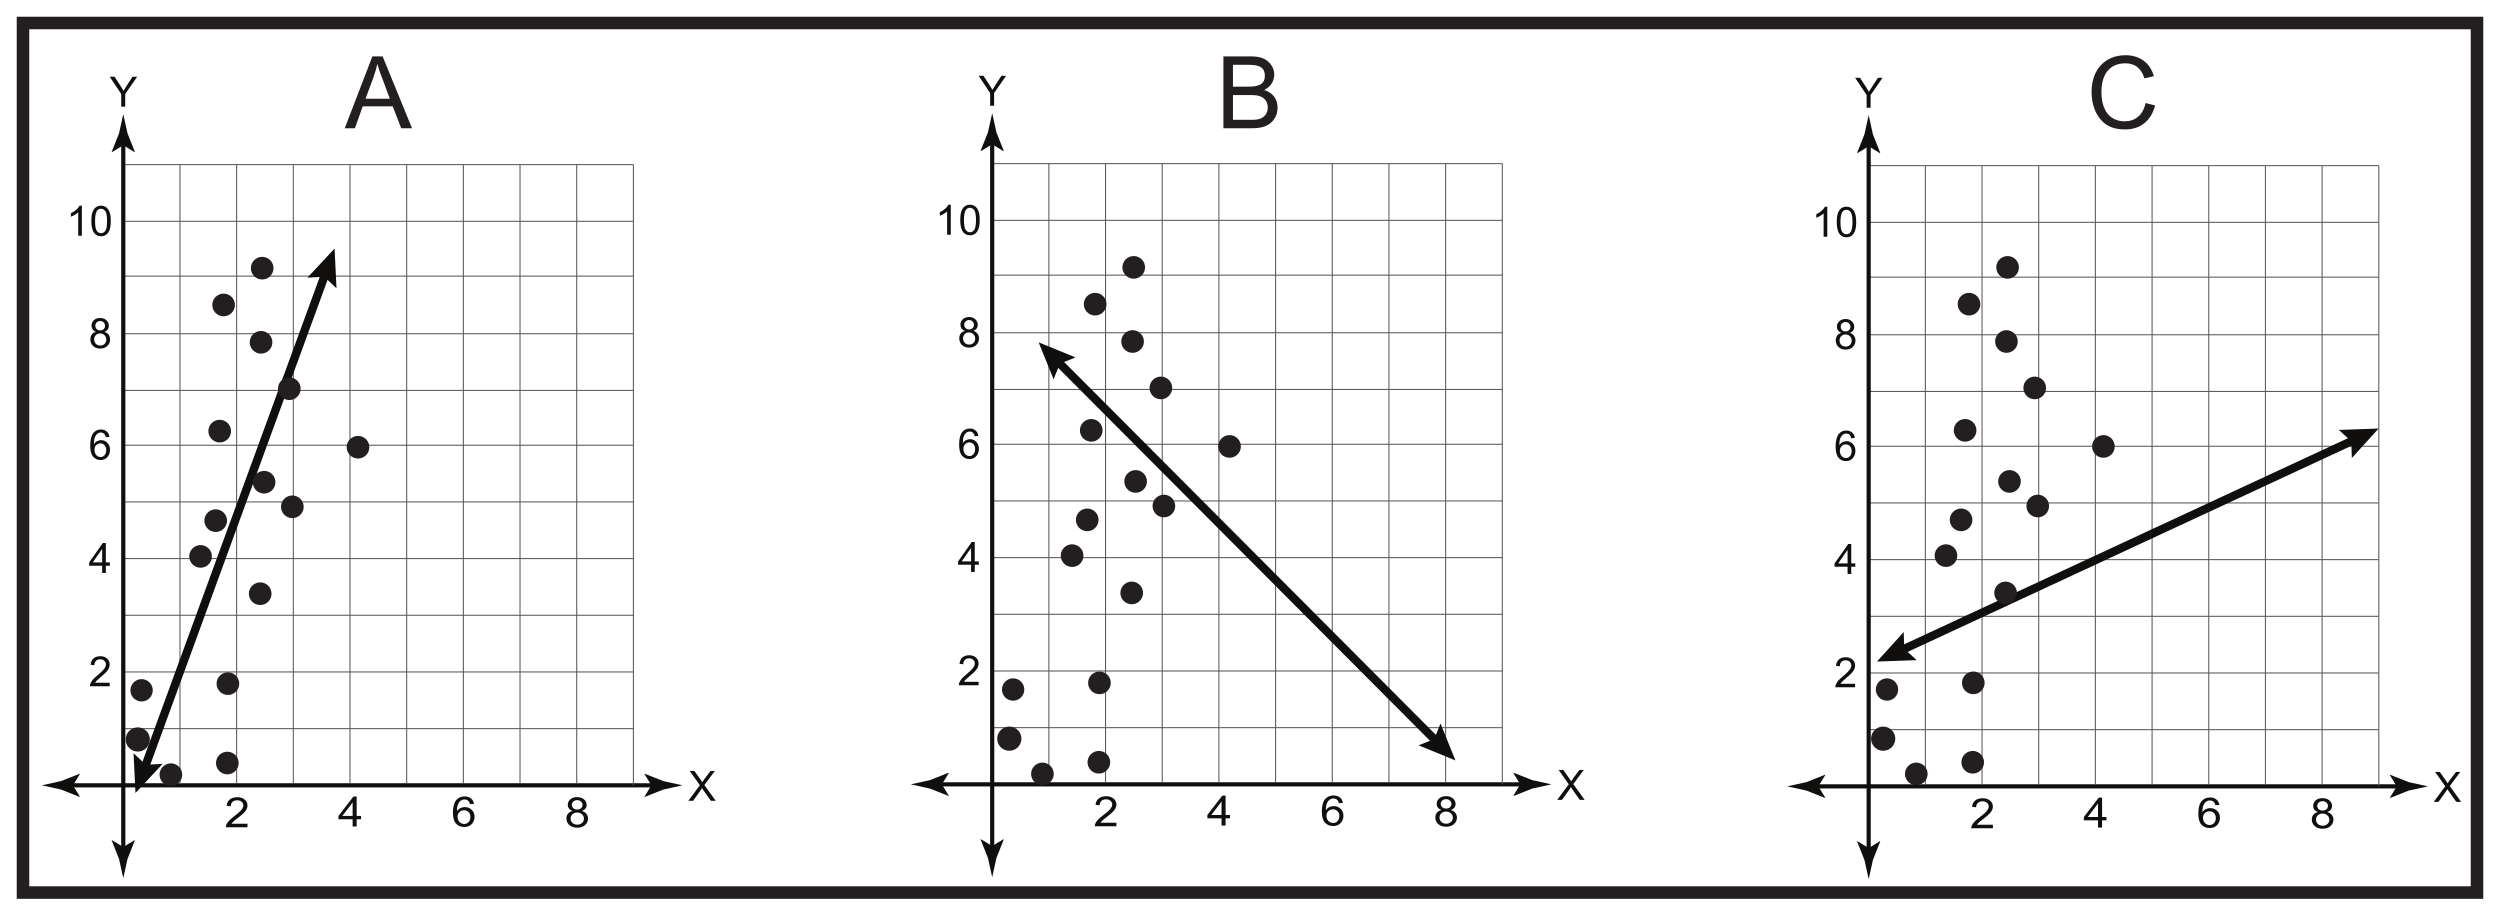 <?xml version="1.0" encoding="UTF-8"?>
<svg xmlns="http://www.w3.org/2000/svg" xmlns:xlink="http://www.w3.org/1999/xlink" width="598pt" height="219pt" viewBox="0 0 598 219" version="1.1">
<defs>
<g>
<symbol overflow="visible" id="glyph0-0">
<path style="stroke:none;" d="M 1.25 0 L 1.25 -6.25 L 6.25 -6.25 L 6.25 0 Z M 1.406 -0.156 L 6.094 -0.156 L 6.094 -6.094 L 1.406 -6.094 Z M 1.406 -0.156 "/>
</symbol>
<symbol overflow="visible" id="glyph0-1">
<path style="stroke:none;" d="M 2.781 0 L 2.781 -3.031 L 0.031 -7.156 L 1.188 -7.156 L 2.594 -5 C 2.852 -4.594 3.098 -4.191 3.328 -3.797 C 3.535 -4.16 3.797 -4.578 4.109 -5.047 L 5.484 -7.156 L 6.594 -7.156 L 3.734 -3.031 L 3.734 0 Z M 2.781 0 "/>
</symbol>
<symbol overflow="visible" id="glyph0-2">
<path style="stroke:none;" d="M 0.047 0 L 2.812 -3.734 L 0.375 -7.156 L 1.5 -7.156 L 2.797 -5.328 C 3.066 -4.941 3.258 -4.645 3.375 -4.438 C 3.531 -4.695 3.719 -4.973 3.938 -5.266 L 5.375 -7.156 L 6.406 -7.156 L 3.891 -3.781 L 6.609 0 L 5.438 0 L 3.641 -2.547 C 3.535 -2.703 3.43 -2.863 3.328 -3.031 C 3.16 -2.77 3.047 -2.594 2.984 -2.5 L 1.188 0 Z M 0.047 0 "/>
</symbol>
<symbol overflow="visible" id="glyph0-3">
<path style="stroke:none;" d="M 5.031 -0.844 L 5.031 0 L 0.297 0 C 0.297 -0.207 0.332 -0.41 0.406 -0.609 C 0.531 -0.93 0.723 -1.25 0.984 -1.562 C 1.242 -1.875 1.629 -2.234 2.141 -2.641 C 2.91 -3.285 3.43 -3.789 3.703 -4.156 C 3.984 -4.531 4.125 -4.883 4.125 -5.219 C 4.125 -5.57 4 -5.863 3.75 -6.094 C 3.5 -6.332 3.176 -6.453 2.781 -6.453 C 2.352 -6.453 2.008 -6.328 1.75 -6.078 C 1.5 -5.828 1.375 -5.477 1.375 -5.031 L 0.469 -5.125 C 0.531 -5.789 0.758 -6.301 1.156 -6.656 C 1.562 -7.008 2.109 -7.188 2.797 -7.188 C 3.484 -7.188 4.023 -6.992 4.422 -6.609 C 4.828 -6.234 5.031 -5.766 5.031 -5.203 C 5.031 -4.91 4.969 -4.625 4.844 -4.344 C 4.727 -4.07 4.535 -3.781 4.266 -3.469 C 3.992 -3.164 3.539 -2.75 2.906 -2.219 C 2.383 -1.781 2.047 -1.477 1.891 -1.312 C 1.742 -1.156 1.625 -1 1.531 -0.844 Z M 5.031 -0.844 "/>
</symbol>
<symbol overflow="visible" id="glyph0-4">
<path style="stroke:none;" d="M 3.234 0 L 3.234 -1.719 L 0.125 -1.719 L 0.125 -2.516 L 3.391 -7.156 L 4.109 -7.156 L 4.109 -2.516 L 5.078 -2.516 L 5.078 -1.719 L 4.109 -1.719 L 4.109 0 Z M 3.234 -2.516 L 3.234 -5.75 L 0.984 -2.516 Z M 3.234 -2.516 "/>
</symbol>
<symbol overflow="visible" id="glyph0-5">
<path style="stroke:none;" d="M 4.969 -5.406 L 4.109 -5.344 C 4.023 -5.688 3.91 -5.938 3.766 -6.094 C 3.523 -6.344 3.234 -6.469 2.891 -6.469 C 2.609 -6.469 2.363 -6.391 2.156 -6.234 C 1.875 -6.023 1.656 -5.727 1.5 -5.344 C 1.344 -4.957 1.258 -4.406 1.25 -3.688 C 1.457 -4.008 1.711 -4.25 2.016 -4.406 C 2.328 -4.562 2.648 -4.641 2.984 -4.641 C 3.578 -4.641 4.078 -4.422 4.484 -3.984 C 4.898 -3.555 5.109 -3.004 5.109 -2.328 C 5.109 -1.879 5.008 -1.461 4.812 -1.078 C 4.613 -0.691 4.344 -0.395 4 -0.188 C 3.664 0.02 3.285 0.125 2.859 0.125 C 2.129 0.125 1.531 -0.145 1.062 -0.688 C 0.602 -1.227 0.375 -2.113 0.375 -3.344 C 0.375 -4.727 0.629 -5.738 1.141 -6.375 C 1.586 -6.914 2.188 -7.188 2.938 -7.188 C 3.508 -7.188 3.973 -7.023 4.328 -6.703 C 4.691 -6.391 4.906 -5.957 4.969 -5.406 Z M 1.391 -2.312 C 1.391 -2.008 1.453 -1.719 1.578 -1.438 C 1.703 -1.164 1.879 -0.957 2.109 -0.812 C 2.348 -0.664 2.594 -0.594 2.844 -0.594 C 3.219 -0.594 3.535 -0.742 3.797 -1.047 C 4.066 -1.348 4.203 -1.754 4.203 -2.266 C 4.203 -2.766 4.066 -3.156 3.797 -3.438 C 3.535 -3.727 3.207 -3.875 2.812 -3.875 C 2.414 -3.875 2.078 -3.727 1.797 -3.438 C 1.523 -3.156 1.391 -2.781 1.391 -2.312 Z M 1.391 -2.312 "/>
</symbol>
<symbol overflow="visible" id="glyph0-6">
<path style="stroke:none;" d="M 1.766 -3.875 C 1.398 -4.008 1.129 -4.203 0.953 -4.453 C 0.773 -4.703 0.688 -5 0.688 -5.344 C 0.688 -5.863 0.875 -6.301 1.25 -6.656 C 1.625 -7.008 2.125 -7.188 2.75 -7.188 C 3.375 -7.188 3.875 -7.004 4.25 -6.641 C 4.633 -6.273 4.828 -5.832 4.828 -5.312 C 4.828 -4.977 4.738 -4.688 4.562 -4.438 C 4.395 -4.195 4.133 -4.008 3.781 -3.875 C 4.219 -3.738 4.551 -3.508 4.781 -3.188 C 5.008 -2.863 5.125 -2.484 5.125 -2.047 C 5.125 -1.43 4.906 -0.914 4.469 -0.5 C 4.039 -0.082 3.473 0.125 2.766 0.125 C 2.055 0.125 1.484 -0.082 1.047 -0.5 C 0.617 -0.926 0.406 -1.453 0.406 -2.078 C 0.406 -2.535 0.52 -2.922 0.75 -3.234 C 0.988 -3.555 1.328 -3.77 1.766 -3.875 Z M 1.594 -5.375 C 1.594 -5.031 1.703 -4.75 1.922 -4.531 C 2.141 -4.32 2.422 -4.219 2.766 -4.219 C 3.109 -4.219 3.383 -4.32 3.594 -4.531 C 3.812 -4.75 3.922 -5.016 3.922 -5.328 C 3.922 -5.648 3.805 -5.922 3.578 -6.141 C 3.359 -6.359 3.086 -6.469 2.766 -6.469 C 2.422 -6.469 2.141 -6.359 1.922 -6.141 C 1.703 -5.93 1.594 -5.676 1.594 -5.375 Z M 1.312 -2.062 C 1.312 -1.812 1.367 -1.566 1.484 -1.328 C 1.609 -1.098 1.785 -0.914 2.016 -0.781 C 2.254 -0.656 2.508 -0.594 2.781 -0.594 C 3.195 -0.594 3.539 -0.727 3.812 -1 C 4.082 -1.27 4.219 -1.613 4.219 -2.031 C 4.219 -2.457 4.078 -2.805 3.797 -3.078 C 3.516 -3.359 3.164 -3.5 2.75 -3.5 C 2.332 -3.5 1.988 -3.363 1.719 -3.094 C 1.445 -2.82 1.312 -2.477 1.312 -2.062 Z M 1.312 -2.062 "/>
</symbol>
<symbol overflow="visible" id="glyph0-7">
<path style="stroke:none;" d="M 3.719 0 L 2.844 0 L 2.844 -5.594 C 2.633 -5.395 2.359 -5.191 2.016 -4.984 C 1.672 -4.785 1.363 -4.641 1.094 -4.547 L 1.094 -5.391 C 1.582 -5.617 2.008 -5.895 2.375 -6.219 C 2.75 -6.551 3.008 -6.875 3.156 -7.188 L 3.719 -7.188 Z M 3.719 0 "/>
</symbol>
<symbol overflow="visible" id="glyph0-8">
<path style="stroke:none;" d="M 0.422 -3.531 C 0.422 -4.375 0.504 -5.051 0.672 -5.562 C 0.848 -6.082 1.109 -6.484 1.453 -6.766 C 1.797 -7.047 2.227 -7.188 2.75 -7.188 C 3.133 -7.188 3.469 -7.109 3.75 -6.953 C 4.039 -6.797 4.281 -6.57 4.469 -6.281 C 4.664 -5.988 4.816 -5.633 4.922 -5.219 C 5.023 -4.801 5.078 -4.238 5.078 -3.531 C 5.078 -2.688 4.988 -2.004 4.812 -1.484 C 4.645 -0.973 4.391 -0.578 4.047 -0.297 C 3.703 -0.016 3.27 0.125 2.75 0.125 C 2.062 0.125 1.52 -0.125 1.125 -0.625 C 0.656 -1.219 0.422 -2.188 0.422 -3.531 Z M 1.312 -3.531 C 1.312 -2.352 1.445 -1.566 1.719 -1.172 C 2 -0.785 2.344 -0.594 2.75 -0.594 C 3.156 -0.594 3.492 -0.785 3.766 -1.172 C 4.047 -1.566 4.188 -2.352 4.188 -3.531 C 4.188 -4.707 4.047 -5.488 3.766 -5.875 C 3.492 -6.258 3.148 -6.453 2.734 -6.453 C 2.336 -6.453 2.016 -6.285 1.766 -5.953 C 1.461 -5.516 1.312 -4.707 1.312 -3.531 Z M 1.312 -3.531 "/>
</symbol>
<symbol overflow="visible" id="glyph1-0">
<path style="stroke:none;" d="M 1.375 0 L 1.375 -6.25 L 6.844 -6.25 L 6.844 0 Z M 1.531 -0.156 L 6.672 -0.156 L 6.672 -6.094 L 1.531 -6.094 Z M 1.531 -0.156 "/>
</symbol>
<symbol overflow="visible" id="glyph1-1">
<path style="stroke:none;" d="M 5.438 -5.406 L 4.484 -5.344 C 4.398 -5.688 4.281 -5.938 4.125 -6.094 C 3.863 -6.344 3.539 -6.469 3.156 -6.469 C 2.852 -6.469 2.586 -6.391 2.359 -6.234 C 2.055 -6.023 1.816 -5.727 1.641 -5.344 C 1.461 -4.957 1.375 -4.406 1.375 -3.688 C 1.602 -4.008 1.883 -4.25 2.219 -4.406 C 2.551 -4.562 2.898 -4.641 3.266 -4.641 C 3.91 -4.641 4.457 -4.422 4.906 -3.984 C 5.352 -3.555 5.578 -3.004 5.578 -2.328 C 5.578 -1.879 5.473 -1.461 5.266 -1.078 C 5.055 -0.691 4.766 -0.395 4.391 -0.188 C 4.016 0.02 3.594 0.125 3.125 0.125 C 2.32 0.125 1.664 -0.145 1.156 -0.688 C 0.656 -1.227 0.406 -2.113 0.406 -3.344 C 0.406 -4.727 0.688 -5.738 1.25 -6.375 C 1.738 -6.914 2.395 -7.188 3.219 -7.188 C 3.832 -7.188 4.336 -7.023 4.734 -6.703 C 5.129 -6.391 5.363 -5.957 5.438 -5.406 Z M 1.516 -2.312 C 1.516 -2.008 1.582 -1.719 1.719 -1.438 C 1.863 -1.164 2.062 -0.957 2.312 -0.812 C 2.57 -0.664 2.836 -0.594 3.109 -0.594 C 3.516 -0.594 3.863 -0.742 4.156 -1.047 C 4.445 -1.348 4.594 -1.754 4.594 -2.266 C 4.594 -2.766 4.445 -3.156 4.156 -3.438 C 3.875 -3.727 3.516 -3.875 3.078 -3.875 C 2.641 -3.875 2.27 -3.727 1.969 -3.438 C 1.664 -3.156 1.516 -2.781 1.516 -2.312 Z M 1.516 -2.312 "/>
</symbol>
<symbol overflow="visible" id="glyph1-2">
<path style="stroke:none;" d="M 3.531 0 L 3.531 -1.719 L 0.141 -1.719 L 0.141 -2.516 L 3.719 -7.156 L 4.5 -7.156 L 4.5 -2.516 L 5.547 -2.516 L 5.547 -1.719 L 4.5 -1.719 L 4.5 0 Z M 3.531 -2.516 L 3.531 -5.75 L 1.078 -2.516 Z M 3.531 -2.516 "/>
</symbol>
<symbol overflow="visible" id="glyph1-3">
<path style="stroke:none;" d="M 5.5 -0.844 L 5.5 0 L 0.328 0 C 0.328 -0.207 0.363 -0.41 0.438 -0.609 C 0.57 -0.93 0.785 -1.25 1.078 -1.562 C 1.367 -1.875 1.785 -2.234 2.328 -2.641 C 3.18 -3.285 3.754 -3.789 4.047 -4.156 C 4.348 -4.531 4.5 -4.883 4.5 -5.219 C 4.5 -5.57 4.363 -5.863 4.094 -6.094 C 3.82 -6.332 3.469 -6.453 3.031 -6.453 C 2.57 -6.453 2.203 -6.328 1.922 -6.078 C 1.641 -5.828 1.5 -5.477 1.5 -5.031 L 0.516 -5.125 C 0.578 -5.789 0.828 -6.301 1.266 -6.656 C 1.711 -7.008 2.312 -7.188 3.062 -7.188 C 3.812 -7.188 4.406 -6.992 4.844 -6.609 C 5.281 -6.234 5.5 -5.766 5.5 -5.203 C 5.5 -4.91 5.43 -4.625 5.297 -4.344 C 5.172 -4.07 4.957 -3.781 4.656 -3.469 C 4.363 -3.164 3.875 -2.75 3.188 -2.219 C 2.602 -1.781 2.227 -1.477 2.062 -1.312 C 1.906 -1.156 1.773 -1 1.672 -0.844 Z M 5.5 -0.844 "/>
</symbol>
<symbol overflow="visible" id="glyph1-4">
<path style="stroke:none;" d="M 1.938 -3.875 C 1.531 -4.008 1.234 -4.203 1.047 -4.453 C 0.859 -4.703 0.766 -5 0.766 -5.344 C 0.766 -5.863 0.969 -6.301 1.375 -6.656 C 1.781 -7.008 2.32 -7.188 3 -7.188 C 3.688 -7.188 4.238 -7.004 4.656 -6.641 C 5.07 -6.273 5.281 -5.832 5.281 -5.312 C 5.281 -4.977 5.18 -4.688 4.984 -4.438 C 4.797 -4.195 4.508 -4.008 4.125 -3.875 C 4.602 -3.738 4.969 -3.508 5.219 -3.188 C 5.477 -2.863 5.609 -2.484 5.609 -2.047 C 5.609 -1.43 5.367 -0.914 4.891 -0.5 C 4.422 -0.082 3.797 0.125 3.016 0.125 C 2.242 0.125 1.617 -0.082 1.141 -0.5 C 0.672 -0.926 0.438 -1.453 0.438 -2.078 C 0.438 -2.535 0.566 -2.922 0.828 -3.234 C 1.086 -3.555 1.457 -3.77 1.938 -3.875 Z M 1.734 -5.375 C 1.734 -5.031 1.852 -4.75 2.094 -4.531 C 2.332 -4.32 2.645 -4.219 3.031 -4.219 C 3.395 -4.219 3.695 -4.32 3.938 -4.531 C 4.176 -4.75 4.297 -5.016 4.297 -5.328 C 4.297 -5.648 4.172 -5.922 3.922 -6.141 C 3.68 -6.359 3.379 -6.469 3.016 -6.469 C 2.648 -6.469 2.344 -6.359 2.094 -6.141 C 1.852 -5.93 1.734 -5.676 1.734 -5.375 Z M 1.438 -2.062 C 1.438 -1.812 1.5 -1.566 1.625 -1.328 C 1.758 -1.098 1.953 -0.914 2.203 -0.781 C 2.461 -0.656 2.738 -0.594 3.031 -0.594 C 3.488 -0.594 3.867 -0.727 4.172 -1 C 4.473 -1.27 4.625 -1.613 4.625 -2.031 C 4.625 -2.457 4.469 -2.805 4.156 -3.078 C 3.852 -3.359 3.469 -3.5 3 -3.5 C 2.551 -3.5 2.176 -3.363 1.875 -3.094 C 1.582 -2.82 1.438 -2.477 1.438 -2.062 Z M 1.438 -2.062 "/>
</symbol>
<symbol overflow="visible" id="glyph2-0">
<path style="stroke:none;" d="M 0.281 0 L 11.688 0 L 11.688 -15.953 L 0.281 -15.953 Z M 2.109 -14.828 L 9.859 -14.828 L 6 -9 Z M 1.438 -13.797 L 5.297 -7.984 C 5.297 -7.984 1.438 -2.156 1.438 -2.188 Z M 10.562 -13.797 L 10.562 -2.156 L 6.672 -7.984 Z M 9.859 -1.156 L 2.109 -1.156 L 6 -6.953 Z M 9.859 -1.156 "/>
</symbol>
<symbol overflow="visible" id="glyph2-1">
<path style="stroke:none;" d="M 2.406 0 L 4.266 -5.234 L 11.453 -5.234 L 13.469 0 L 16.062 0 L 9.031 -17.188 L 6.578 -17.188 L -0.031 0 Z M 6.812 -12.094 C 7.172 -13.078 7.531 -14.297 7.75 -15.391 C 8.188 -13.891 8.609 -12.797 8.906 -12.031 L 10.75 -7.062 L 4.938 -7.062 Z M 6.812 -12.094 "/>
</symbol>
<symbol overflow="visible" id="glyph2-2">
<path style="stroke:none;" d="M 8.328 0 C 9.719 0 10.969 -0.094 12.047 -0.594 C 13.734 -1.391 14.734 -3.031 14.734 -4.891 C 14.734 -6.984 13.625 -8.516 11.516 -9.141 C 13.109 -9.938 13.938 -11.203 13.938 -12.938 C 13.938 -14.469 12.859 -16.031 11.297 -16.703 C 10.391 -17.094 9.359 -17.188 8.203 -17.188 L 1.781 -17.188 L 1.781 0 Z M 4.062 -7.938 L 8.016 -7.938 C 8.688 -7.938 9.391 -7.922 9.906 -7.828 C 11.453 -7.531 12.391 -6.484 12.391 -4.969 C 12.391 -3.531 11.547 -2.5 10.156 -2.156 C 9.594 -2.016 8.922 -2.016 8.328 -2.016 L 4.062 -2.016 Z M 4.062 -15.172 L 7.484 -15.172 C 9.703 -15.172 11.688 -15 11.688 -12.531 C 11.688 -10.25 9.719 -9.953 7.781 -9.953 L 4.062 -9.953 Z M 4.062 -15.172 "/>
</symbol>
<symbol overflow="visible" id="glyph2-3">
<path style="stroke:none;" d="M 16.125 -12.453 C 15.219 -15.641 12.75 -17.469 9.344 -17.469 C 4.516 -17.469 1.219 -14.094 1.219 -8.719 C 1.219 -6 1.969 -3.75 3.406 -2.062 C 4.844 -0.391 6.672 0.281 9.266 0.281 C 12.844 0.281 15.453 -1.734 16.422 -5.453 L 14.141 -6.031 C 13.516 -3.078 11.562 -1.656 9.172 -1.656 C 5.688 -1.656 3.578 -4.125 3.578 -8.719 C 3.578 -13.016 5.656 -15.531 9.281 -15.531 C 11.641 -15.531 13.109 -14.328 13.875 -11.922 Z M 16.125 -12.453 "/>
</symbol>
</g>
</defs>
<g id="surface1">
<rect x="0" y="0" width="598" height="219" style="fill:rgb(100%,100%,100%);fill-opacity:1;stroke:none;"/>
<path style=" stroke:none;fill-rule:nonzero;fill:rgb(100%,100%,100%);fill-opacity:1;" d="M 5.5 5.5 L 592.5 5.5 L 592.5 213.5 L 5.5 213.5 Z M 5.5 5.5 "/>
<path style=" stroke:none;fill-rule:nonzero;fill:rgb(13.73%,12.16%,12.549%);fill-opacity:1;" d="M 594 4 L 4 4 L 4 215 L 594 215 Z M 591 212 L 7 212 L 7 7 L 591 7 Z M 591 212 "/>
<path style="fill:none;stroke-width:1;stroke-linecap:butt;stroke-linejoin:miter;stroke:rgb(6.476%,5.928%,5.235%);stroke-opacity:1;stroke-miterlimit:4;" d="M -0.001 0.001 L 141.034 0.001 " transform="matrix(1,0,0,-1,16.114,187.849)"/>
<path style=" stroke:none;fill-rule:nonzero;fill:rgb(6.476%,5.928%,5.235%);fill-opacity:1;" d="M 17.461 187.848 L 19.105 185.148 L 19.012 185.086 L 14.605 186.836 C 13.07 187.172 11.535 187.512 10 187.848 C 11.535 188.188 13.07 188.523 14.605 188.863 L 19.012 190.613 L 19.105 190.566 Z M 17.461 187.848 "/>
<path style=" stroke:none;fill-rule:nonzero;fill:rgb(6.476%,5.928%,5.235%);fill-opacity:1;" d="M 155.801 187.848 L 154.156 185.148 L 154.25 185.086 L 158.656 186.836 C 160.191 187.172 161.727 187.512 163.262 187.848 C 161.727 188.188 160.191 188.523 158.656 188.863 L 154.25 190.613 L 154.156 190.566 Z M 155.801 187.848 "/>
<g style="fill:rgb(6.476%,5.928%,5.235%);fill-opacity:1;">
  <use xlink:href="#glyph0-1" x="26.216" y="25.516"/>
</g>
<g style="fill:rgb(6.476%,5.928%,5.235%);fill-opacity:1;">
  <use xlink:href="#glyph0-2" x="164.596" y="191.556"/>
</g>
<path style=" stroke:none;fill-rule:nonzero;fill:rgb(100%,100%,100%);fill-opacity:1;" d="M 27.59 165.906 L 20.629 165.906 L 20.629 155.113 L 27.59 155.113 Z M 27.59 165.906 "/>
<g style="fill:rgb(6.476%,5.928%,5.235%);fill-opacity:1;">
  <use xlink:href="#glyph0-3" x="21.207" y="164.154"/>
</g>
<path style=" stroke:none;fill-rule:nonzero;fill:rgb(100%,100%,100%);fill-opacity:1;" d="M 27.59 138.789 L 20.629 138.789 L 20.629 127.996 L 27.59 127.996 Z M 27.59 138.789 "/>
<g style="fill:rgb(6.476%,5.928%,5.235%);fill-opacity:1;">
  <use xlink:href="#glyph0-4" x="21.207" y="137.038"/>
</g>
<path style=" stroke:none;fill-rule:nonzero;fill:rgb(100%,100%,100%);fill-opacity:1;" d="M 27.59 111.676 L 20.629 111.676 L 20.629 100.883 L 27.59 100.883 Z M 27.59 111.676 "/>
<g style="fill:rgb(6.476%,5.928%,5.235%);fill-opacity:1;">
  <use xlink:href="#glyph0-5" x="21.207" y="109.922"/>
</g>
<path style=" stroke:none;fill-rule:nonzero;fill:rgb(100%,100%,100%);fill-opacity:1;" d="M 27.59 85.004 L 20.629 85.004 L 20.629 74.211 L 27.59 74.211 Z M 27.59 85.004 "/>
<g style="fill:rgb(6.476%,5.928%,5.235%);fill-opacity:1;">
  <use xlink:href="#glyph0-6" x="21.207" y="83.252"/>
</g>
<path style=" stroke:none;fill-rule:nonzero;fill:rgb(100%,100%,100%);fill-opacity:1;" d="M 27.59 58.328 L 16.301 58.328 L 16.301 47.539 L 27.59 47.539 Z M 27.59 58.328 "/>
<g style="fill:rgb(6.476%,5.928%,5.235%);fill-opacity:1;">
  <use xlink:href="#glyph0-7" x="15.865" y="56.385"/>
  <use xlink:href="#glyph0-8" x="21.425" y="56.385"/>
</g>
<path style="fill:none;stroke-width:0.25;stroke-linecap:butt;stroke-linejoin:miter;stroke:rgb(35.297%,34.119%,34.412%);stroke-opacity:1;stroke-miterlimit:4;" d="M 0.002 0 L 122.021 0 " transform="matrix(1,0,0,-1,29.487,174.289)"/>
<path style="fill:none;stroke-width:0.25;stroke-linecap:butt;stroke-linejoin:miter;stroke:rgb(35.297%,34.119%,34.412%);stroke-opacity:1;stroke-miterlimit:4;" d="M 0.002 -0 L 122.021 -0 " transform="matrix(1,0,0,-1,29.487,160.73)"/>
<path style="fill:none;stroke-width:0.25;stroke-linecap:butt;stroke-linejoin:miter;stroke:rgb(35.297%,34.119%,34.412%);stroke-opacity:1;stroke-miterlimit:4;" d="M 0.002 0.001 L 122.021 0.001 " transform="matrix(1,0,0,-1,29.487,147.173)"/>
<path style="fill:none;stroke-width:0.25;stroke-linecap:butt;stroke-linejoin:miter;stroke:rgb(35.297%,34.119%,34.412%);stroke-opacity:1;stroke-miterlimit:4;" d="M 0.002 0.002 L 122.021 0.002 " transform="matrix(1,0,0,-1,29.487,133.615)"/>
<path style="fill:none;stroke-width:0.25;stroke-linecap:butt;stroke-linejoin:miter;stroke:rgb(35.297%,34.119%,34.412%);stroke-opacity:1;stroke-miterlimit:4;" d="M 0.002 -0 L 122.021 -0 " transform="matrix(1,0,0,-1,29.487,120.058)"/>
<path style="fill:none;stroke-width:0.25;stroke-linecap:butt;stroke-linejoin:miter;stroke:rgb(35.297%,34.119%,34.412%);stroke-opacity:1;stroke-miterlimit:4;" d="M 0.002 -0.001 L 122.021 -0.001 " transform="matrix(1,0,0,-1,29.487,106.499)"/>
<path style="fill:none;stroke-width:0.25;stroke-linecap:butt;stroke-linejoin:miter;stroke:rgb(35.297%,34.119%,34.412%);stroke-opacity:1;stroke-miterlimit:4;" d="M 0.002 -0 L 122.021 -0 " transform="matrix(1,0,0,-1,29.487,93.386)"/>
<path style="fill:none;stroke-width:0.25;stroke-linecap:butt;stroke-linejoin:miter;stroke:rgb(35.297%,34.119%,34.412%);stroke-opacity:1;stroke-miterlimit:4;" d="M 0.002 -0.001 L 122.021 -0.001 " transform="matrix(1,0,0,-1,29.487,79.827)"/>
<path style="fill:none;stroke-width:0.25;stroke-linecap:butt;stroke-linejoin:miter;stroke:rgb(35.297%,34.119%,34.412%);stroke-opacity:1;stroke-miterlimit:4;" d="M 0.001 -0.001 L 0.001 147.995 " transform="matrix(1,0,0,-1,43.046,187.37)"/>
<path style="fill:none;stroke-width:0.25;stroke-linecap:butt;stroke-linejoin:miter;stroke:rgb(35.297%,34.119%,34.412%);stroke-opacity:1;stroke-miterlimit:4;" d="M 0.001 -0.001 L 0.001 147.995 " transform="matrix(1,0,0,-1,56.6,187.37)"/>
<path style="fill:none;stroke-width:0.25;stroke-linecap:butt;stroke-linejoin:miter;stroke:rgb(35.297%,34.119%,34.412%);stroke-opacity:1;stroke-miterlimit:4;" d="M 0.001 -0.001 L 0.001 147.995 " transform="matrix(1,0,0,-1,70.159,187.37)"/>
<path style="fill:none;stroke-width:0.25;stroke-linecap:butt;stroke-linejoin:miter;stroke:rgb(35.297%,34.119%,34.412%);stroke-opacity:1;stroke-miterlimit:4;" d="M -0.001 -0.001 L -0.001 147.995 " transform="matrix(1,0,0,-1,83.716,187.37)"/>
<path style="fill:none;stroke-width:0.25;stroke-linecap:butt;stroke-linejoin:miter;stroke:rgb(35.297%,34.119%,34.412%);stroke-opacity:1;stroke-miterlimit:4;" d="M 0.001 -0.001 L 0.001 147.995 " transform="matrix(1,0,0,-1,97.276,187.37)"/>
<path style="fill:none;stroke-width:0.25;stroke-linecap:butt;stroke-linejoin:miter;stroke:rgb(35.297%,34.119%,34.412%);stroke-opacity:1;stroke-miterlimit:4;" d="M 0.001 -0.001 L 0.001 147.995 " transform="matrix(1,0,0,-1,110.835,187.37)"/>
<path style="fill:none;stroke-width:0.25;stroke-linecap:butt;stroke-linejoin:miter;stroke:rgb(35.297%,34.119%,34.412%);stroke-opacity:1;stroke-miterlimit:4;" d="M -0.001 -0.001 L -0.001 147.995 " transform="matrix(1,0,0,-1,124.391,187.37)"/>
<path style="fill:none;stroke-width:0.25;stroke-linecap:butt;stroke-linejoin:miter;stroke:rgb(35.297%,34.119%,34.412%);stroke-opacity:1;stroke-miterlimit:4;" d="M 0.001 -0.001 L 0.001 147.995 " transform="matrix(1,0,0,-1,137.948,187.37)"/>
<path style="fill:none;stroke-width:0.25;stroke-linecap:butt;stroke-linejoin:miter;stroke:rgb(35.297%,34.119%,34.412%);stroke-opacity:1;stroke-miterlimit:4;" d="M -0.001 0.001 L -0.001 148.474 " transform="matrix(1,0,0,-1,151.509,187.849)"/>
<path style="fill:none;stroke-width:0.25;stroke-linecap:butt;stroke-linejoin:miter;stroke:rgb(35.297%,34.119%,34.412%);stroke-opacity:1;stroke-miterlimit:4;" d="M 0.002 0 L 122.021 0 " transform="matrix(1,0,0,-1,29.487,66.047)"/>
<path style="fill:none;stroke-width:0.25;stroke-linecap:butt;stroke-linejoin:miter;stroke:rgb(35.297%,34.119%,34.412%);stroke-opacity:1;stroke-miterlimit:4;" d="M 0.002 0.001 L 122.021 0.001 " transform="matrix(1,0,0,-1,29.487,52.934)"/>
<path style="fill:none;stroke-width:0.25;stroke-linecap:butt;stroke-linejoin:miter;stroke:rgb(35.297%,34.119%,34.412%);stroke-opacity:1;stroke-miterlimit:4;" d="M 0.002 -0 L 122.021 -0 " transform="matrix(1,0,0,-1,29.487,39.375)"/>
<path style=" stroke:none;fill-rule:nonzero;fill:rgb(100%,100%,100%);fill-opacity:1;" d="M 114.312 200.125 L 107.355 200.125 L 107.355 189.336 L 114.312 189.336 Z M 114.312 200.125 "/>
<g style="fill:rgb(6.476%,5.928%,5.235%);fill-opacity:1;">
  <use xlink:href="#glyph1-1" x="107.932" y="197.692"/>
</g>
<path style=" stroke:none;fill-rule:nonzero;fill:rgb(100%,100%,100%);fill-opacity:1;" d="M 87.199 200.125 L 80.234 200.125 L 80.234 189.336 L 87.199 189.336 Z M 87.199 200.125 "/>
<g style="fill:rgb(6.476%,5.928%,5.235%);fill-opacity:1;">
  <use xlink:href="#glyph1-2" x="80.816" y="197.692"/>
</g>
<path style=" stroke:none;fill-rule:nonzero;fill:rgb(100%,100%,100%);fill-opacity:1;" d="M 60.082 200.328 L 53.121 200.328 L 53.121 189.539 L 60.082 189.539 Z M 60.082 200.328 "/>
<g style="fill:rgb(6.476%,5.928%,5.235%);fill-opacity:1;">
  <use xlink:href="#glyph1-3" x="53.699" y="197.881"/>
</g>
<path style=" stroke:none;fill-rule:nonzero;fill:rgb(100%,100%,100%);fill-opacity:1;" d="M 141.43 200.305 L 134.469 200.305 L 134.469 189.512 L 141.43 189.512 Z M 141.43 200.305 "/>
<g style="fill:rgb(6.476%,5.928%,5.235%);fill-opacity:1;">
  <use xlink:href="#glyph1-4" x="135.048" y="197.857"/>
</g>
<path style="fill:none;stroke-width:2;stroke-linecap:butt;stroke-linejoin:miter;stroke:rgb(6.476%,5.928%,5.235%);stroke-opacity:1;stroke-miterlimit:4;" d="M 0 -0 L 43.524 119.035 " transform="matrix(1,0,0,-1,34.457,184.082)"/>
<path style=" stroke:none;fill-rule:nonzero;fill:rgb(6.476%,5.928%,5.235%);fill-opacity:1;" d="M 38.898 182.715 L 34.883 182.922 L 31.941 180.172 L 32.406 189.688 Z M 38.898 182.715 "/>
<path style=" stroke:none;fill-rule:nonzero;fill:rgb(6.476%,5.928%,5.235%);fill-opacity:1;" d="M 80.492 68.957 L 77.555 66.207 L 73.539 66.414 L 80.031 59.441 Z M 80.492 68.957 "/>
<path style="fill:none;stroke-width:1;stroke-linecap:butt;stroke-linejoin:miter;stroke:rgb(6.476%,5.928%,5.235%);stroke-opacity:1;stroke-miterlimit:4;" d="M 0.002 -0.001 L 0.002 -170.548 " transform="matrix(1,0,0,-1,29.487,33.402)"/>
<path style=" stroke:none;fill-rule:nonzero;fill:rgb(6.476%,5.928%,5.235%);fill-opacity:1;" d="M 29.488 34.746 L 32.188 36.391 L 32.25 36.301 L 30.5 31.895 C 30.164 30.359 29.824 28.824 29.488 27.289 C 29.148 28.824 28.812 30.359 28.473 31.895 L 26.723 36.301 L 26.77 36.391 Z M 29.488 34.746 "/>
<path style=" stroke:none;fill-rule:nonzero;fill:rgb(6.476%,5.928%,5.235%);fill-opacity:1;" d="M 29.488 202.605 L 32.188 200.961 L 32.25 201.055 L 30.5 205.461 C 30.164 206.996 29.824 208.531 29.488 210.066 C 29.148 208.531 28.812 206.996 28.473 205.461 L 26.723 201.055 L 26.77 200.961 Z M 29.488 202.605 "/>
<g style="fill:rgb(13.73%,12.16%,12.549%);fill-opacity:1;">
  <use xlink:href="#glyph2-1" x="82.493" y="30.676"/>
</g>
<g style="fill:rgb(13.73%,12.16%,12.549%);fill-opacity:1;">
  <use xlink:href="#glyph2-2" x="290.861" y="30.676"/>
</g>
<g style="fill:rgb(13.73%,12.16%,12.549%);fill-opacity:1;">
  <use xlink:href="#glyph2-3" x="499.085" y="30.676"/>
</g>
<path style="fill:none;stroke-width:1;stroke-linecap:butt;stroke-linejoin:miter;stroke:rgb(6.476%,5.928%,5.235%);stroke-opacity:1;stroke-miterlimit:4;" d="M -0.001 0 L 141.034 0 " transform="matrix(1,0,0,-1,223.958,187.617)"/>
<path style=" stroke:none;fill-rule:nonzero;fill:rgb(6.476%,5.928%,5.235%);fill-opacity:1;" d="M 225.305 187.617 L 226.949 184.914 L 226.855 184.855 L 222.449 186.605 C 220.914 186.941 219.379 187.281 217.844 187.617 C 219.379 187.957 220.914 188.293 222.449 188.629 L 226.855 190.379 L 226.949 190.336 Z M 225.305 187.617 "/>
<path style=" stroke:none;fill-rule:nonzero;fill:rgb(6.476%,5.928%,5.235%);fill-opacity:1;" d="M 363.645 187.617 L 362 184.914 L 362.094 184.855 L 366.5 186.605 C 368.035 186.941 369.57 187.281 371.105 187.617 C 369.57 187.957 368.035 188.293 366.5 188.629 L 362.094 190.379 L 362 190.336 Z M 363.645 187.617 "/>
<g style="fill:rgb(6.476%,5.928%,5.235%);fill-opacity:1;">
  <use xlink:href="#glyph0-1" x="234.059" y="25.285"/>
</g>
<g style="fill:rgb(6.476%,5.928%,5.235%);fill-opacity:1;">
  <use xlink:href="#glyph0-2" x="372.439" y="191.325"/>
</g>
<path style=" stroke:none;fill-rule:nonzero;fill:rgb(100%,100%,100%);fill-opacity:1;" d="M 235.434 165.676 L 228.473 165.676 L 228.473 154.883 L 235.434 154.883 Z M 235.434 165.676 "/>
<g style="fill:rgb(6.476%,5.928%,5.235%);fill-opacity:1;">
  <use xlink:href="#glyph0-3" x="229.05" y="163.923"/>
</g>
<path style=" stroke:none;fill-rule:nonzero;fill:rgb(100%,100%,100%);fill-opacity:1;" d="M 235.434 138.559 L 228.473 138.559 L 228.473 127.766 L 235.434 127.766 Z M 235.434 138.559 "/>
<g style="fill:rgb(6.476%,5.928%,5.235%);fill-opacity:1;">
  <use xlink:href="#glyph0-4" x="229.05" y="136.807"/>
</g>
<path style=" stroke:none;fill-rule:nonzero;fill:rgb(100%,100%,100%);fill-opacity:1;" d="M 235.434 111.441 L 228.473 111.441 L 228.473 100.652 L 235.434 100.652 Z M 235.434 111.441 "/>
<g style="fill:rgb(6.476%,5.928%,5.235%);fill-opacity:1;">
  <use xlink:href="#glyph0-5" x="229.05" y="109.69"/>
</g>
<path style=" stroke:none;fill-rule:nonzero;fill:rgb(100%,100%,100%);fill-opacity:1;" d="M 235.434 84.773 L 228.473 84.773 L 228.473 73.98 L 235.434 73.98 Z M 235.434 84.773 "/>
<g style="fill:rgb(6.476%,5.928%,5.235%);fill-opacity:1;">
  <use xlink:href="#glyph0-6" x="229.05" y="83.02"/>
</g>
<path style=" stroke:none;fill-rule:nonzero;fill:rgb(100%,100%,100%);fill-opacity:1;" d="M 235.434 58.098 L 224.145 58.098 L 224.145 47.309 L 235.434 47.309 Z M 235.434 58.098 "/>
<g style="fill:rgb(6.476%,5.928%,5.235%);fill-opacity:1;">
  <use xlink:href="#glyph0-7" x="223.708" y="56.153"/>
  <use xlink:href="#glyph0-8" x="229.268" y="56.153"/>
</g>
<path style="fill:none;stroke-width:0.25;stroke-linecap:butt;stroke-linejoin:miter;stroke:rgb(35.297%,34.119%,34.412%);stroke-opacity:1;stroke-miterlimit:4;" d="M 0.002 -0 L 122.021 -0 " transform="matrix(1,0,0,-1,237.33,174.058)"/>
<path style="fill:none;stroke-width:0.25;stroke-linecap:butt;stroke-linejoin:miter;stroke:rgb(35.297%,34.119%,34.412%);stroke-opacity:1;stroke-miterlimit:4;" d="M 0.002 -0.001 L 122.021 -0.001 " transform="matrix(1,0,0,-1,237.33,160.499)"/>
<path style="fill:none;stroke-width:0.25;stroke-linecap:butt;stroke-linejoin:miter;stroke:rgb(35.297%,34.119%,34.412%);stroke-opacity:1;stroke-miterlimit:4;" d="M 0.002 0.001 L 122.021 0.001 " transform="matrix(1,0,0,-1,237.33,146.942)"/>
<path style="fill:none;stroke-width:0.25;stroke-linecap:butt;stroke-linejoin:miter;stroke:rgb(35.297%,34.119%,34.412%);stroke-opacity:1;stroke-miterlimit:4;" d="M 0.002 0.001 L 122.021 0.001 " transform="matrix(1,0,0,-1,237.33,133.384)"/>
<path style="fill:none;stroke-width:0.25;stroke-linecap:butt;stroke-linejoin:miter;stroke:rgb(35.297%,34.119%,34.412%);stroke-opacity:1;stroke-miterlimit:4;" d="M 0.002 -0.001 L 122.021 -0.001 " transform="matrix(1,0,0,-1,237.33,119.827)"/>
<path style="fill:none;stroke-width:0.25;stroke-linecap:butt;stroke-linejoin:miter;stroke:rgb(35.297%,34.119%,34.412%);stroke-opacity:1;stroke-miterlimit:4;" d="M 0.002 -0.001 L 122.021 -0.001 " transform="matrix(1,0,0,-1,237.33,106.268)"/>
<path style="fill:none;stroke-width:0.25;stroke-linecap:butt;stroke-linejoin:miter;stroke:rgb(35.297%,34.119%,34.412%);stroke-opacity:1;stroke-miterlimit:4;" d="M 0.002 -0.001 L 122.021 -0.001 " transform="matrix(1,0,0,-1,237.33,93.155)"/>
<path style="fill:none;stroke-width:0.25;stroke-linecap:butt;stroke-linejoin:miter;stroke:rgb(35.297%,34.119%,34.412%);stroke-opacity:1;stroke-miterlimit:4;" d="M 0.002 -0.002 L 122.021 -0.002 " transform="matrix(1,0,0,-1,237.33,79.596)"/>
<path style="fill:none;stroke-width:0.25;stroke-linecap:butt;stroke-linejoin:miter;stroke:rgb(35.297%,34.119%,34.412%);stroke-opacity:1;stroke-miterlimit:4;" d="M 0.001 -0.001 L 0.001 147.995 " transform="matrix(1,0,0,-1,250.889,187.139)"/>
<path style="fill:none;stroke-width:0.25;stroke-linecap:butt;stroke-linejoin:miter;stroke:rgb(35.297%,34.119%,34.412%);stroke-opacity:1;stroke-miterlimit:4;" d="M 0.001 -0.001 L 0.001 147.995 " transform="matrix(1,0,0,-1,264.444,187.139)"/>
<path style="fill:none;stroke-width:0.25;stroke-linecap:butt;stroke-linejoin:miter;stroke:rgb(35.297%,34.119%,34.412%);stroke-opacity:1;stroke-miterlimit:4;" d="M 0.001 -0.001 L 0.001 147.995 " transform="matrix(1,0,0,-1,278.003,187.139)"/>
<path style="fill:none;stroke-width:0.25;stroke-linecap:butt;stroke-linejoin:miter;stroke:rgb(35.297%,34.119%,34.412%);stroke-opacity:1;stroke-miterlimit:4;" d="M -0.001 -0.001 L -0.001 147.995 " transform="matrix(1,0,0,-1,291.559,187.139)"/>
<path style="fill:none;stroke-width:0.25;stroke-linecap:butt;stroke-linejoin:miter;stroke:rgb(35.297%,34.119%,34.412%);stroke-opacity:1;stroke-miterlimit:4;" d="M 0.001 -0.001 L 0.001 147.995 " transform="matrix(1,0,0,-1,305.12,187.139)"/>
<path style="fill:none;stroke-width:0.25;stroke-linecap:butt;stroke-linejoin:miter;stroke:rgb(35.297%,34.119%,34.412%);stroke-opacity:1;stroke-miterlimit:4;" d="M 0.001 -0.001 L 0.001 147.995 " transform="matrix(1,0,0,-1,318.678,187.139)"/>
<path style="fill:none;stroke-width:0.25;stroke-linecap:butt;stroke-linejoin:miter;stroke:rgb(35.297%,34.119%,34.412%);stroke-opacity:1;stroke-miterlimit:4;" d="M -0.001 -0.001 L -0.001 147.995 " transform="matrix(1,0,0,-1,332.235,187.139)"/>
<path style="fill:none;stroke-width:0.25;stroke-linecap:butt;stroke-linejoin:miter;stroke:rgb(35.297%,34.119%,34.412%);stroke-opacity:1;stroke-miterlimit:4;" d="M 0.001 -0.001 L 0.001 147.995 " transform="matrix(1,0,0,-1,345.792,187.139)"/>
<path style="fill:none;stroke-width:0.25;stroke-linecap:butt;stroke-linejoin:miter;stroke:rgb(35.297%,34.119%,34.412%);stroke-opacity:1;stroke-miterlimit:4;" d="M -0.001 0 L -0.001 148.473 " transform="matrix(1,0,0,-1,359.352,187.617)"/>
<path style="fill:none;stroke-width:0.25;stroke-linecap:butt;stroke-linejoin:miter;stroke:rgb(35.297%,34.119%,34.412%);stroke-opacity:1;stroke-miterlimit:4;" d="M 0.002 -0 L 122.021 -0 " transform="matrix(1,0,0,-1,237.33,65.816)"/>
<path style="fill:none;stroke-width:0.25;stroke-linecap:butt;stroke-linejoin:miter;stroke:rgb(35.297%,34.119%,34.412%);stroke-opacity:1;stroke-miterlimit:4;" d="M 0.002 0 L 122.021 0 " transform="matrix(1,0,0,-1,237.33,52.703)"/>
<path style="fill:none;stroke-width:0.25;stroke-linecap:butt;stroke-linejoin:miter;stroke:rgb(35.297%,34.119%,34.412%);stroke-opacity:1;stroke-miterlimit:4;" d="M 0.002 -0.001 L 122.021 -0.001 " transform="matrix(1,0,0,-1,237.33,39.144)"/>
<path style=" stroke:none;fill-rule:nonzero;fill:rgb(100%,100%,100%);fill-opacity:1;" d="M 322.156 199.895 L 315.199 199.895 L 315.199 189.102 L 322.156 189.102 Z M 322.156 199.895 "/>
<g style="fill:rgb(6.476%,5.928%,5.235%);fill-opacity:1;">
  <use xlink:href="#glyph1-1" x="315.775" y="197.461"/>
</g>
<path style=" stroke:none;fill-rule:nonzero;fill:rgb(100%,100%,100%);fill-opacity:1;" d="M 295.043 199.895 L 288.078 199.895 L 288.078 189.102 L 295.043 189.102 Z M 295.043 199.895 "/>
<g style="fill:rgb(6.476%,5.928%,5.235%);fill-opacity:1;">
  <use xlink:href="#glyph1-2" x="288.66" y="197.461"/>
</g>
<path style=" stroke:none;fill-rule:nonzero;fill:rgb(100%,100%,100%);fill-opacity:1;" d="M 267.926 200.098 L 260.965 200.098 L 260.965 189.309 L 267.926 189.309 Z M 267.926 200.098 "/>
<g style="fill:rgb(6.476%,5.928%,5.235%);fill-opacity:1;">
  <use xlink:href="#glyph1-3" x="261.543" y="197.649"/>
</g>
<path style=" stroke:none;fill-rule:nonzero;fill:rgb(100%,100%,100%);fill-opacity:1;" d="M 349.273 200.07 L 342.312 200.07 L 342.312 189.281 L 349.273 189.281 Z M 349.273 200.07 "/>
<g style="fill:rgb(6.476%,5.928%,5.235%);fill-opacity:1;">
  <use xlink:href="#glyph1-4" x="342.892" y="197.626"/>
</g>
<path style="fill:none;stroke-width:2;stroke-linecap:butt;stroke-linejoin:miter;stroke:rgb(6.476%,5.928%,5.235%);stroke-opacity:1;stroke-miterlimit:4;" d="M -0.001 0.002 L 91.276 -91.545 " transform="matrix(1,0,0,-1,252.654,86.119)"/>
<path style=" stroke:none;fill-rule:nonzero;fill:rgb(6.476%,5.928%,5.235%);fill-opacity:1;" d="M 252.016 90.723 L 253.527 86.992 L 257.258 85.492 L 248.438 81.891 Z M 252.016 90.723 "/>
<path style=" stroke:none;fill-rule:nonzero;fill:rgb(6.476%,5.928%,5.235%);fill-opacity:1;" d="M 339.324 178.289 L 343.059 176.789 L 344.57 173.062 L 348.145 181.891 Z M 339.324 178.289 "/>
<path style="fill:none;stroke-width:1;stroke-linecap:butt;stroke-linejoin:miter;stroke:rgb(6.476%,5.928%,5.235%);stroke-opacity:1;stroke-miterlimit:4;" d="M 0.002 -0.001 L 0.002 -170.548 " transform="matrix(1,0,0,-1,237.33,33.17)"/>
<path style=" stroke:none;fill-rule:nonzero;fill:rgb(6.476%,5.928%,5.235%);fill-opacity:1;" d="M 237.332 34.516 L 240.031 36.16 L 240.094 36.066 L 238.344 31.66 C 238.008 30.125 237.668 28.59 237.332 27.059 C 236.992 28.59 236.656 30.125 236.316 31.66 L 234.566 36.066 L 234.613 36.16 Z M 237.332 34.516 "/>
<path style=" stroke:none;fill-rule:nonzero;fill:rgb(6.476%,5.928%,5.235%);fill-opacity:1;" d="M 237.332 202.375 L 240.031 200.73 L 240.094 200.824 L 238.344 205.23 C 238.008 206.766 237.668 208.297 237.332 209.832 C 236.992 208.297 236.656 206.766 236.316 205.23 L 234.566 200.824 L 234.613 200.73 Z M 237.332 202.375 "/>
<path style="fill:none;stroke-width:1;stroke-linecap:butt;stroke-linejoin:miter;stroke:rgb(6.476%,5.928%,5.235%);stroke-opacity:1;stroke-miterlimit:4;" d="M -0.001 -0.002 L 141.034 -0.002 " transform="matrix(1,0,0,-1,433.615,188.096)"/>
<path style=" stroke:none;fill-rule:nonzero;fill:rgb(6.476%,5.928%,5.235%);fill-opacity:1;" d="M 434.961 188.098 L 436.605 185.395 L 436.512 185.332 L 432.105 187.082 C 430.57 187.422 429.035 187.758 427.5 188.098 C 429.035 188.434 430.57 188.77 432.105 189.109 L 436.512 190.859 L 436.605 190.812 Z M 434.961 188.098 "/>
<path style=" stroke:none;fill-rule:nonzero;fill:rgb(6.476%,5.928%,5.235%);fill-opacity:1;" d="M 573.301 188.098 L 571.656 185.395 L 571.75 185.332 L 576.156 187.082 C 577.691 187.422 579.227 187.758 580.762 188.098 C 579.227 188.434 577.691 188.77 576.156 189.109 L 571.75 190.859 L 571.656 190.812 Z M 573.301 188.098 "/>
<g style="fill:rgb(6.476%,5.928%,5.235%);fill-opacity:1;">
  <use xlink:href="#glyph0-1" x="443.716" y="25.764"/>
</g>
<g style="fill:rgb(6.476%,5.928%,5.235%);fill-opacity:1;">
  <use xlink:href="#glyph0-2" x="582.096" y="191.804"/>
</g>
<path style=" stroke:none;fill-rule:nonzero;fill:rgb(100%,100%,100%);fill-opacity:1;" d="M 445.09 166.152 L 438.129 166.152 L 438.129 155.359 L 445.09 155.359 Z M 445.09 166.152 "/>
<g style="fill:rgb(6.476%,5.928%,5.235%);fill-opacity:1;">
  <use xlink:href="#glyph0-3" x="438.707" y="164.401"/>
</g>
<path style=" stroke:none;fill-rule:nonzero;fill:rgb(100%,100%,100%);fill-opacity:1;" d="M 445.09 139.035 L 438.129 139.035 L 438.129 128.246 L 445.09 128.246 Z M 445.09 139.035 "/>
<g style="fill:rgb(6.476%,5.928%,5.235%);fill-opacity:1;">
  <use xlink:href="#glyph0-4" x="438.707" y="137.285"/>
</g>
<path style=" stroke:none;fill-rule:nonzero;fill:rgb(100%,100%,100%);fill-opacity:1;" d="M 445.09 111.922 L 438.129 111.922 L 438.129 101.129 L 445.09 101.129 Z M 445.09 111.922 "/>
<g style="fill:rgb(6.476%,5.928%,5.235%);fill-opacity:1;">
  <use xlink:href="#glyph0-5" x="438.707" y="110.169"/>
</g>
<path style=" stroke:none;fill-rule:nonzero;fill:rgb(100%,100%,100%);fill-opacity:1;" d="M 445.09 85.25 L 438.129 85.25 L 438.129 74.457 L 445.09 74.457 Z M 445.09 85.25 "/>
<g style="fill:rgb(6.476%,5.928%,5.235%);fill-opacity:1;">
  <use xlink:href="#glyph0-6" x="438.707" y="83.499"/>
</g>
<path style=" stroke:none;fill-rule:nonzero;fill:rgb(100%,100%,100%);fill-opacity:1;" d="M 445.09 58.578 L 433.801 58.578 L 433.801 47.785 L 445.09 47.785 Z M 445.09 58.578 "/>
<g style="fill:rgb(6.476%,5.928%,5.235%);fill-opacity:1;">
  <use xlink:href="#glyph0-7" x="433.365" y="56.632"/>
  <use xlink:href="#glyph0-8" x="438.925" y="56.632"/>
</g>
<path style="fill:none;stroke-width:0.25;stroke-linecap:butt;stroke-linejoin:miter;stroke:rgb(35.297%,34.119%,34.412%);stroke-opacity:1;stroke-miterlimit:4;" d="M 0.001 0.002 L 122.021 0.002 " transform="matrix(1,0,0,-1,446.987,174.537)"/>
<path style="fill:none;stroke-width:0.25;stroke-linecap:butt;stroke-linejoin:miter;stroke:rgb(35.297%,34.119%,34.412%);stroke-opacity:1;stroke-miterlimit:4;" d="M 0.001 0.001 L 122.021 0.001 " transform="matrix(1,0,0,-1,446.987,160.978)"/>
<path style="fill:none;stroke-width:0.25;stroke-linecap:butt;stroke-linejoin:miter;stroke:rgb(35.297%,34.119%,34.412%);stroke-opacity:1;stroke-miterlimit:4;" d="M 0.001 -0.001 L 122.021 -0.001 " transform="matrix(1,0,0,-1,446.987,147.421)"/>
<path style="fill:none;stroke-width:0.25;stroke-linecap:butt;stroke-linejoin:miter;stroke:rgb(35.297%,34.119%,34.412%);stroke-opacity:1;stroke-miterlimit:4;" d="M 0.001 -0.001 L 122.021 -0.001 " transform="matrix(1,0,0,-1,446.987,133.863)"/>
<path style="fill:none;stroke-width:0.25;stroke-linecap:butt;stroke-linejoin:miter;stroke:rgb(35.297%,34.119%,34.412%);stroke-opacity:1;stroke-miterlimit:4;" d="M 0.001 0.001 L 122.021 0.001 " transform="matrix(1,0,0,-1,446.987,120.306)"/>
<path style="fill:none;stroke-width:0.25;stroke-linecap:butt;stroke-linejoin:miter;stroke:rgb(35.297%,34.119%,34.412%);stroke-opacity:1;stroke-miterlimit:4;" d="M 0.001 0.001 L 122.021 0.001 " transform="matrix(1,0,0,-1,446.987,106.747)"/>
<path style="fill:none;stroke-width:0.25;stroke-linecap:butt;stroke-linejoin:miter;stroke:rgb(35.297%,34.119%,34.412%);stroke-opacity:1;stroke-miterlimit:4;" d="M 0.001 0.001 L 122.021 0.001 " transform="matrix(1,0,0,-1,446.987,93.634)"/>
<path style="fill:none;stroke-width:0.25;stroke-linecap:butt;stroke-linejoin:miter;stroke:rgb(35.297%,34.119%,34.412%);stroke-opacity:1;stroke-miterlimit:4;" d="M 0.001 0 L 122.021 0 " transform="matrix(1,0,0,-1,446.987,80.075)"/>
<path style="fill:none;stroke-width:0.25;stroke-linecap:butt;stroke-linejoin:miter;stroke:rgb(35.297%,34.119%,34.412%);stroke-opacity:1;stroke-miterlimit:4;" d="M 0.001 0.001 L 0.001 147.997 " transform="matrix(1,0,0,-1,460.546,187.618)"/>
<path style="fill:none;stroke-width:0.25;stroke-linecap:butt;stroke-linejoin:miter;stroke:rgb(35.297%,34.119%,34.412%);stroke-opacity:1;stroke-miterlimit:4;" d="M 0.001 0.001 L 0.001 147.997 " transform="matrix(1,0,0,-1,474.101,187.618)"/>
<path style="fill:none;stroke-width:0.25;stroke-linecap:butt;stroke-linejoin:miter;stroke:rgb(35.297%,34.119%,34.412%);stroke-opacity:1;stroke-miterlimit:4;" d="M 0.001 0.001 L 0.001 147.997 " transform="matrix(1,0,0,-1,487.659,187.618)"/>
<path style="fill:none;stroke-width:0.25;stroke-linecap:butt;stroke-linejoin:miter;stroke:rgb(35.297%,34.119%,34.412%);stroke-opacity:1;stroke-miterlimit:4;" d="M -0.001 0.001 L -0.001 147.997 " transform="matrix(1,0,0,-1,501.216,187.618)"/>
<path style="fill:none;stroke-width:0.25;stroke-linecap:butt;stroke-linejoin:miter;stroke:rgb(35.297%,34.119%,34.412%);stroke-opacity:1;stroke-miterlimit:4;" d="M 0.001 0.001 L 0.001 147.997 " transform="matrix(1,0,0,-1,514.777,187.618)"/>
<path style="fill:none;stroke-width:0.25;stroke-linecap:butt;stroke-linejoin:miter;stroke:rgb(35.297%,34.119%,34.412%);stroke-opacity:1;stroke-miterlimit:4;" d="M 0.001 0.001 L 0.001 147.997 " transform="matrix(1,0,0,-1,528.335,187.618)"/>
<path style="fill:none;stroke-width:0.25;stroke-linecap:butt;stroke-linejoin:miter;stroke:rgb(35.297%,34.119%,34.412%);stroke-opacity:1;stroke-miterlimit:4;" d="M -0.001 0.001 L -0.001 147.997 " transform="matrix(1,0,0,-1,541.892,187.618)"/>
<path style="fill:none;stroke-width:0.25;stroke-linecap:butt;stroke-linejoin:miter;stroke:rgb(35.297%,34.119%,34.412%);stroke-opacity:1;stroke-miterlimit:4;" d="M 0.001 0.001 L 0.001 147.997 " transform="matrix(1,0,0,-1,555.448,187.618)"/>
<path style="fill:none;stroke-width:0.25;stroke-linecap:butt;stroke-linejoin:miter;stroke:rgb(35.297%,34.119%,34.412%);stroke-opacity:1;stroke-miterlimit:4;" d="M -0.001 -0.002 L -0.001 148.475 " transform="matrix(1,0,0,-1,569.009,188.096)"/>
<path style="fill:none;stroke-width:0.25;stroke-linecap:butt;stroke-linejoin:miter;stroke:rgb(35.297%,34.119%,34.412%);stroke-opacity:1;stroke-miterlimit:4;" d="M 0.001 0.002 L 122.021 0.002 " transform="matrix(1,0,0,-1,446.987,66.295)"/>
<path style="fill:none;stroke-width:0.25;stroke-linecap:butt;stroke-linejoin:miter;stroke:rgb(35.297%,34.119%,34.412%);stroke-opacity:1;stroke-miterlimit:4;" d="M 0.001 -0.001 L 122.021 -0.001 " transform="matrix(1,0,0,-1,446.987,53.182)"/>
<path style="fill:none;stroke-width:0.25;stroke-linecap:butt;stroke-linejoin:miter;stroke:rgb(35.297%,34.119%,34.412%);stroke-opacity:1;stroke-miterlimit:4;" d="M 0.001 0.001 L 122.021 0.001 " transform="matrix(1,0,0,-1,446.987,39.623)"/>
<path style=" stroke:none;fill-rule:nonzero;fill:rgb(100%,100%,100%);fill-opacity:1;" d="M 531.812 200.371 L 524.855 200.371 L 524.855 189.582 L 531.812 189.582 Z M 531.812 200.371 "/>
<g style="fill:rgb(6.476%,5.928%,5.235%);fill-opacity:1;">
  <use xlink:href="#glyph1-1" x="525.432" y="197.94"/>
</g>
<path style=" stroke:none;fill-rule:nonzero;fill:rgb(100%,100%,100%);fill-opacity:1;" d="M 504.699 200.371 L 497.734 200.371 L 497.734 189.582 L 504.699 189.582 Z M 504.699 200.371 "/>
<g style="fill:rgb(6.476%,5.928%,5.235%);fill-opacity:1;">
  <use xlink:href="#glyph1-2" x="498.317" y="197.94"/>
</g>
<path style=" stroke:none;fill-rule:nonzero;fill:rgb(100%,100%,100%);fill-opacity:1;" d="M 477.582 200.578 L 470.621 200.578 L 470.621 189.785 L 477.582 189.785 Z M 477.582 200.578 "/>
<g style="fill:rgb(6.476%,5.928%,5.235%);fill-opacity:1;">
  <use xlink:href="#glyph1-3" x="471.2" y="198.128"/>
</g>
<path style=" stroke:none;fill-rule:nonzero;fill:rgb(100%,100%,100%);fill-opacity:1;" d="M 558.93 200.551 L 551.969 200.551 L 551.969 189.762 L 558.93 189.762 Z M 558.93 200.551 "/>
<g style="fill:rgb(6.476%,5.928%,5.235%);fill-opacity:1;">
  <use xlink:href="#glyph1-4" x="552.548" y="198.105"/>
</g>
<path style="fill:none;stroke-width:2;stroke-linecap:butt;stroke-linejoin:miter;stroke:rgb(6.476%,5.928%,5.235%);stroke-opacity:1;stroke-miterlimit:4;" d="M 0.001 -0.001 L 109.173 50.71 " transform="matrix(1,0,0,-1,454.378,155.73)"/>
<path style=" stroke:none;fill-rule:nonzero;fill:rgb(6.476%,5.928%,5.235%);fill-opacity:1;" d="M 458.484 157.906 L 455.5 155.207 L 455.367 151.188 L 448.965 158.246 Z M 458.484 157.906 "/>
<path style=" stroke:none;fill-rule:nonzero;fill:rgb(6.476%,5.928%,5.235%);fill-opacity:1;" d="M 562.562 109.559 L 562.43 105.539 L 559.441 102.844 L 568.965 102.5 Z M 562.562 109.559 "/>
<path style="fill:none;stroke-width:1;stroke-linecap:butt;stroke-linejoin:miter;stroke:rgb(6.476%,5.928%,5.235%);stroke-opacity:1;stroke-miterlimit:4;" d="M 0.001 0.001 L 0.001 -170.55 " transform="matrix(1,0,0,-1,446.987,33.649)"/>
<path style=" stroke:none;fill-rule:nonzero;fill:rgb(6.476%,5.928%,5.235%);fill-opacity:1;" d="M 446.988 34.996 L 449.688 36.641 L 449.75 36.547 L 448 32.141 C 447.664 30.605 447.324 29.07 446.988 27.535 C 446.648 29.07 446.312 30.605 445.973 32.141 L 444.223 36.547 L 444.27 36.641 Z M 446.988 34.996 "/>
<path style=" stroke:none;fill-rule:nonzero;fill:rgb(6.476%,5.928%,5.235%);fill-opacity:1;" d="M 446.988 202.852 L 449.688 201.207 L 449.75 201.301 L 448 205.707 C 447.664 207.242 447.324 208.777 446.988 210.312 C 446.648 208.777 446.312 207.242 445.973 205.707 L 444.223 201.301 L 444.27 201.207 Z M 446.988 202.852 "/>
<path style=" stroke:none;fill-rule:nonzero;fill:rgb(13.73%,12.16%,12.549%);fill-opacity:1;" d="M 43.492 184.59 C 43.887 186.031 43.039 187.523 41.594 187.922 C 40.148 188.316 38.66 187.469 38.262 186.023 C 37.867 184.582 38.715 183.09 40.16 182.691 C 41.602 182.297 43.094 183.145 43.492 184.59 "/>
<path style=" stroke:none;fill-rule:nonzero;fill:rgb(13.73%,12.16%,12.549%);fill-opacity:1;" d="M 35.43 175.371 C 36.266 176.738 35.832 178.52 34.465 179.355 C 33.098 180.188 31.316 179.754 30.484 178.387 C 29.648 177.02 30.082 175.238 31.449 174.406 C 32.816 173.574 34.598 174.004 35.43 175.371 "/>
<path style=" stroke:none;fill-rule:nonzero;fill:rgb(13.73%,12.16%,12.549%);fill-opacity:1;" d="M 36.152 163.727 C 36.922 164.988 36.52 166.637 35.258 167.402 C 34 168.172 32.355 167.773 31.586 166.512 C 30.816 165.25 31.219 163.605 32.477 162.836 C 33.738 162.066 35.383 162.469 36.152 163.727 "/>
<path style=" stroke:none;fill-rule:nonzero;fill:rgb(13.73%,12.16%,12.549%);fill-opacity:1;" d="M 53.91 123.129 C 54.688 124.406 54.281 126.074 53.004 126.855 C 51.727 127.633 50.059 127.227 49.281 125.949 C 48.5 124.672 48.906 123.004 50.184 122.223 C 51.461 121.445 53.129 121.852 53.91 123.129 "/>
<path style=" stroke:none;fill-rule:nonzero;fill:rgb(13.73%,12.16%,12.549%);fill-opacity:1;" d="M 56.832 162.117 C 57.609 163.395 57.207 165.062 55.926 165.844 C 54.648 166.621 52.98 166.215 52.199 164.938 C 51.422 163.66 51.828 161.992 53.105 161.211 C 54.383 160.434 56.051 160.836 56.832 162.117 "/>
<path style=" stroke:none;fill-rule:nonzero;fill:rgb(13.73%,12.16%,12.549%);fill-opacity:1;" d="M 56.691 181.105 C 57.469 182.387 57.066 184.055 55.785 184.832 C 54.508 185.613 52.84 185.207 52.062 183.93 C 51.281 182.652 51.688 180.98 52.965 180.203 C 54.242 179.426 55.91 179.828 56.691 181.105 "/>
<path style=" stroke:none;fill-rule:nonzero;fill:rgb(13.73%,12.16%,12.549%);fill-opacity:1;" d="M 64.555 140.602 C 65.332 141.883 64.93 143.551 63.652 144.328 C 62.371 145.105 60.703 144.699 59.926 143.426 C 59.145 142.145 59.551 140.477 60.828 139.699 C 62.105 138.918 63.777 139.324 64.555 140.602 "/>
<path style=" stroke:none;fill-rule:nonzero;fill:rgb(13.73%,12.16%,12.549%);fill-opacity:1;" d="M 54.867 101.715 C 55.645 102.992 55.242 104.66 53.965 105.441 C 52.684 106.219 51.016 105.812 50.238 104.535 C 49.461 103.258 49.863 101.59 51.141 100.809 C 52.422 100.031 54.09 100.434 54.867 101.715 "/>
<path style=" stroke:none;fill-rule:nonzero;fill:rgb(13.73%,12.16%,12.549%);fill-opacity:1;" d="M 71.52 91.57 C 72.301 92.848 71.895 94.516 70.617 95.293 C 69.336 96.074 67.668 95.668 66.891 94.391 C 66.109 93.109 66.516 91.441 67.793 90.664 C 69.074 89.887 70.742 90.289 71.52 91.57 "/>
<path style=" stroke:none;fill-rule:nonzero;fill:rgb(13.73%,12.16%,12.549%);fill-opacity:1;" d="M 87.949 105.562 C 88.73 106.84 88.324 108.512 87.047 109.289 C 85.77 110.066 84.102 109.664 83.32 108.383 C 82.543 107.105 82.945 105.438 84.227 104.66 C 85.504 103.879 87.172 104.285 87.949 105.562 "/>
<path style=" stroke:none;fill-rule:nonzero;fill:rgb(13.73%,12.16%,12.549%);fill-opacity:1;" d="M 72.242 119.816 C 73.023 121.094 72.617 122.762 71.34 123.543 C 70.062 124.32 68.395 123.914 67.613 122.637 C 66.836 121.359 67.238 119.691 68.52 118.91 C 69.797 118.133 71.465 118.539 72.242 119.816 "/>
<path style=" stroke:none;fill-rule:nonzero;fill:rgb(13.73%,12.16%,12.549%);fill-opacity:1;" d="M 64.758 80.465 C 65.535 81.746 65.133 83.414 63.855 84.191 C 62.574 84.973 60.906 84.566 60.129 83.289 C 59.348 82.008 59.754 80.34 61.031 79.562 C 62.309 78.781 63.977 79.188 64.758 80.465 "/>
<path style=" stroke:none;fill-rule:nonzero;fill:rgb(13.73%,12.16%,12.549%);fill-opacity:1;" d="M 50.293 131.68 C 51.07 132.961 50.668 134.629 49.387 135.406 C 48.109 136.188 46.441 135.781 45.66 134.504 C 44.883 133.223 45.285 131.555 46.566 130.777 C 47.844 129.996 49.512 130.402 50.293 131.68 "/>
<path style=" stroke:none;fill-rule:nonzero;fill:rgb(13.73%,12.16%,12.549%);fill-opacity:1;" d="M 65.031 62.734 C 65.809 64.012 65.406 65.68 64.125 66.461 C 62.848 67.238 61.18 66.832 60.402 65.555 C 59.625 64.277 60.027 62.609 61.305 61.832 C 62.586 61.051 64.254 61.457 65.031 62.734 "/>
<path style=" stroke:none;fill-rule:nonzero;fill:rgb(13.73%,12.16%,12.549%);fill-opacity:1;" d="M 55.801 71.531 C 56.582 72.812 56.176 74.48 54.898 75.258 C 53.617 76.039 51.949 75.633 51.172 74.355 C 50.391 73.074 50.797 71.406 52.074 70.629 C 53.352 69.852 55.023 70.254 55.801 71.531 "/>
<path style=" stroke:none;fill-rule:nonzero;fill:rgb(13.73%,12.16%,12.549%);fill-opacity:1;" d="M 65.488 113.934 C 66.266 115.215 65.859 116.883 64.582 117.66 C 63.305 118.438 61.637 118.031 60.855 116.758 C 60.078 115.477 60.484 113.809 61.762 113.031 C 63.039 112.25 64.707 112.656 65.488 113.934 "/>
<path style=" stroke:none;fill-rule:nonzero;fill:rgb(13.73%,12.16%,12.549%);fill-opacity:1;" d="M 251.961 184.402 C 252.359 185.848 251.512 187.336 250.066 187.734 C 248.621 188.129 247.129 187.281 246.734 185.836 C 246.336 184.395 247.188 182.902 248.629 182.504 C 250.074 182.109 251.566 182.957 251.961 184.402 "/>
<path style=" stroke:none;fill-rule:nonzero;fill:rgb(13.73%,12.16%,12.549%);fill-opacity:1;" d="M 243.902 175.184 C 244.734 176.551 244.305 178.336 242.938 179.168 C 241.57 180 239.785 179.566 238.953 178.199 C 238.121 176.836 238.555 175.051 239.922 174.219 C 241.289 173.387 243.07 173.82 243.902 175.184 "/>
<path style=" stroke:none;fill-rule:nonzero;fill:rgb(13.73%,12.16%,12.549%);fill-opacity:1;" d="M 244.625 163.543 C 245.391 164.801 244.992 166.449 243.73 167.215 C 242.469 167.984 240.824 167.586 240.059 166.324 C 239.289 165.062 239.688 163.418 240.949 162.648 C 242.211 161.883 243.855 162.281 244.625 163.543 "/>
<path style=" stroke:none;fill-rule:nonzero;fill:rgb(13.73%,12.16%,12.549%);fill-opacity:1;" d="M 262.379 122.941 C 263.16 124.219 262.754 125.891 261.477 126.668 C 260.195 127.445 258.527 127.039 257.75 125.762 C 256.973 124.484 257.375 122.816 258.652 122.039 C 259.934 121.258 261.602 121.664 262.379 122.941 "/>
<path style=" stroke:none;fill-rule:nonzero;fill:rgb(13.73%,12.16%,12.549%);fill-opacity:1;" d="M 265.305 161.93 C 266.082 163.207 265.676 164.875 264.398 165.656 C 263.117 166.434 261.449 166.027 260.672 164.75 C 259.895 163.473 260.297 161.805 261.578 161.023 C 262.855 160.246 264.523 160.652 265.305 161.93 "/>
<path style=" stroke:none;fill-rule:nonzero;fill:rgb(13.73%,12.16%,12.549%);fill-opacity:1;" d="M 265.164 180.922 C 265.941 182.199 265.539 183.867 264.258 184.645 C 262.98 185.426 261.312 185.02 260.531 183.742 C 259.754 182.465 260.16 180.793 261.438 180.016 C 262.715 179.238 264.383 179.641 265.164 180.922 "/>
<path style=" stroke:none;fill-rule:nonzero;fill:rgb(13.73%,12.16%,12.549%);fill-opacity:1;" d="M 273.027 140.414 C 273.805 141.695 273.398 143.363 272.121 144.141 C 270.844 144.922 269.176 144.516 268.395 143.238 C 267.617 141.957 268.023 140.289 269.301 139.512 C 270.578 138.73 272.246 139.137 273.027 140.414 "/>
<path style=" stroke:none;fill-rule:nonzero;fill:rgb(13.73%,12.16%,12.549%);fill-opacity:1;" d="M 263.34 101.527 C 264.117 102.805 263.715 104.473 262.438 105.254 C 261.156 106.031 259.488 105.625 258.711 104.348 C 257.93 103.07 258.336 101.402 259.613 100.625 C 260.891 99.844 262.562 100.25 263.34 101.527 "/>
<path style=" stroke:none;fill-rule:nonzero;fill:rgb(13.73%,12.16%,12.549%);fill-opacity:1;" d="M 279.992 91.383 C 280.77 92.66 280.367 94.328 279.09 95.105 C 277.809 95.887 276.141 95.48 275.363 94.203 C 274.582 92.922 274.988 91.254 276.266 90.477 C 277.543 89.699 279.215 90.105 279.992 91.383 "/>
<path style=" stroke:none;fill-rule:nonzero;fill:rgb(13.73%,12.16%,12.549%);fill-opacity:1;" d="M 296.422 105.375 C 297.203 106.656 296.797 108.324 295.516 109.102 C 294.238 109.879 292.57 109.477 291.793 108.195 C 291.012 106.918 291.418 105.25 292.695 104.473 C 293.973 103.691 295.645 104.098 296.422 105.375 "/>
<path style=" stroke:none;fill-rule:nonzero;fill:rgb(13.73%,12.16%,12.549%);fill-opacity:1;" d="M 280.715 119.629 C 281.496 120.906 281.09 122.578 279.812 123.355 C 278.531 124.133 276.867 123.727 276.086 122.449 C 275.305 121.172 275.711 119.504 276.992 118.723 C 278.266 117.945 279.938 118.352 280.715 119.629 "/>
<path style=" stroke:none;fill-rule:nonzero;fill:rgb(13.73%,12.16%,12.549%);fill-opacity:1;" d="M 273.227 80.281 C 274.008 81.559 273.602 83.227 272.324 84.004 C 271.047 84.785 269.375 84.379 268.598 83.102 C 267.82 81.824 268.223 80.152 269.504 79.375 C 270.781 78.594 272.449 79.004 273.227 80.281 "/>
<path style=" stroke:none;fill-rule:nonzero;fill:rgb(13.73%,12.16%,12.549%);fill-opacity:1;" d="M 258.762 131.496 C 259.543 132.773 259.137 134.441 257.855 135.223 C 256.578 136 254.914 135.594 254.133 134.316 C 253.352 133.039 253.758 131.367 255.035 130.59 C 256.316 129.812 257.984 130.219 258.762 131.496 "/>
<path style=" stroke:none;fill-rule:nonzero;fill:rgb(13.73%,12.16%,12.549%);fill-opacity:1;" d="M 273.504 62.547 C 274.281 63.828 273.875 65.496 272.598 66.273 C 271.32 67.051 269.652 66.648 268.871 65.371 C 268.094 64.09 268.5 62.422 269.777 61.645 C 271.055 60.863 272.723 61.27 273.504 62.547 "/>
<path style=" stroke:none;fill-rule:nonzero;fill:rgb(13.73%,12.16%,12.549%);fill-opacity:1;" d="M 264.273 71.348 C 265.051 72.625 264.645 74.293 263.367 75.07 C 262.09 75.852 260.422 75.445 259.645 74.168 C 258.863 72.887 259.27 71.219 260.547 70.441 C 261.824 69.664 263.496 70.066 264.273 71.348 "/>
<path style=" stroke:none;fill-rule:nonzero;fill:rgb(13.73%,12.16%,12.549%);fill-opacity:1;" d="M 273.957 113.746 C 274.734 115.027 274.332 116.695 273.055 117.473 C 271.773 118.254 270.105 117.848 269.328 116.57 C 268.551 115.289 268.953 113.621 270.234 112.844 C 271.512 112.062 273.18 112.469 273.957 113.746 "/>
<path style=" stroke:none;fill-rule:nonzero;fill:rgb(13.73%,12.16%,12.549%);fill-opacity:1;" d="M 460.992 184.402 C 461.387 185.848 460.539 187.336 459.094 187.734 C 457.648 188.129 456.16 187.281 455.762 185.836 C 455.367 184.395 456.215 182.902 457.66 182.504 C 459.102 182.109 460.594 182.957 460.992 184.402 "/>
<path style=" stroke:none;fill-rule:nonzero;fill:rgb(13.73%,12.16%,12.549%);fill-opacity:1;" d="M 452.934 175.184 C 453.766 176.551 453.332 178.336 451.965 179.168 C 450.598 180 448.816 179.566 447.984 178.199 C 447.148 176.836 447.582 175.051 448.949 174.219 C 450.316 173.387 452.098 173.82 452.934 175.184 "/>
<path style=" stroke:none;fill-rule:nonzero;fill:rgb(13.73%,12.16%,12.549%);fill-opacity:1;" d="M 453.652 163.543 C 454.422 164.801 454.02 166.449 452.762 167.215 C 451.5 167.984 449.855 167.586 449.086 166.324 C 448.316 165.062 448.719 163.418 449.977 162.648 C 451.238 161.883 452.883 162.281 453.652 163.543 "/>
<path style=" stroke:none;fill-rule:nonzero;fill:rgb(13.73%,12.16%,12.549%);fill-opacity:1;" d="M 471.41 122.941 C 472.188 124.219 471.781 125.891 470.508 126.668 C 469.227 127.445 467.559 127.039 466.781 125.762 C 466 124.484 466.406 122.816 467.684 122.039 C 468.961 121.258 470.633 121.664 471.41 122.941 "/>
<path style=" stroke:none;fill-rule:nonzero;fill:rgb(13.73%,12.16%,12.549%);fill-opacity:1;" d="M 474.332 161.93 C 475.109 163.207 474.707 164.875 473.426 165.656 C 472.148 166.434 470.48 166.027 469.699 164.75 C 468.922 163.473 469.328 161.805 470.605 161.023 C 471.887 160.246 473.555 160.652 474.332 161.93 "/>
<path style=" stroke:none;fill-rule:nonzero;fill:rgb(13.73%,12.16%,12.549%);fill-opacity:1;" d="M 474.191 180.922 C 474.969 182.199 474.566 183.867 473.285 184.645 C 472.008 185.426 470.34 185.02 469.562 183.742 C 468.781 182.465 469.188 180.793 470.465 180.016 C 471.742 179.238 473.41 179.641 474.191 180.922 "/>
<path style=" stroke:none;fill-rule:nonzero;fill:rgb(13.73%,12.16%,12.549%);fill-opacity:1;" d="M 482.055 140.414 C 482.832 141.695 482.43 143.363 481.152 144.141 C 479.871 144.922 478.203 144.516 477.426 143.238 C 476.645 141.957 477.051 140.289 478.328 139.512 C 479.609 138.73 481.277 139.137 482.055 140.414 "/>
<path style=" stroke:none;fill-rule:nonzero;fill:rgb(13.73%,12.16%,12.549%);fill-opacity:1;" d="M 472.367 101.527 C 473.148 102.805 472.742 104.473 471.465 105.254 C 470.188 106.031 468.516 105.625 467.738 104.348 C 466.961 103.07 467.363 101.402 468.645 100.625 C 469.922 99.844 471.59 100.25 472.367 101.527 "/>
<path style=" stroke:none;fill-rule:nonzero;fill:rgb(13.73%,12.16%,12.549%);fill-opacity:1;" d="M 489.02 91.383 C 489.801 92.66 489.395 94.328 488.117 95.105 C 486.84 95.887 485.168 95.48 484.391 94.203 C 483.609 92.922 484.016 91.254 485.297 90.477 C 486.574 89.699 488.242 90.105 489.02 91.383 "/>
<path style=" stroke:none;fill-rule:nonzero;fill:rgb(13.73%,12.16%,12.549%);fill-opacity:1;" d="M 505.449 105.375 C 506.23 106.656 505.824 108.324 504.547 109.102 C 503.27 109.879 501.602 109.477 500.82 108.195 C 500.043 106.918 500.449 105.25 501.727 104.473 C 503.004 103.691 504.672 104.098 505.449 105.375 "/>
<path style=" stroke:none;fill-rule:nonzero;fill:rgb(13.73%,12.16%,12.549%);fill-opacity:1;" d="M 489.746 119.629 C 490.523 120.906 490.117 122.578 488.84 123.355 C 487.562 124.133 485.895 123.727 485.117 122.449 C 484.336 121.172 484.742 119.504 486.02 118.723 C 487.297 117.945 488.965 118.352 489.746 119.629 "/>
<path style=" stroke:none;fill-rule:nonzero;fill:rgb(13.73%,12.16%,12.549%);fill-opacity:1;" d="M 482.258 80.281 C 483.035 81.559 482.633 83.227 481.355 84.004 C 480.074 84.785 478.406 84.379 477.629 83.102 C 476.848 81.824 477.254 80.152 478.531 79.375 C 479.809 78.594 481.477 79.004 482.258 80.281 "/>
<path style=" stroke:none;fill-rule:nonzero;fill:rgb(13.73%,12.16%,12.549%);fill-opacity:1;" d="M 467.793 131.496 C 468.57 132.773 468.168 134.441 466.887 135.223 C 465.609 136 463.941 135.594 463.16 134.316 C 462.383 133.039 462.789 131.367 464.066 130.59 C 465.344 129.812 467.012 130.219 467.793 131.496 "/>
<path style=" stroke:none;fill-rule:nonzero;fill:rgb(13.73%,12.16%,12.549%);fill-opacity:1;" d="M 482.531 62.547 C 483.309 63.828 482.906 65.496 481.625 66.273 C 480.348 67.051 478.684 66.648 477.902 65.371 C 477.125 64.09 477.527 62.422 478.809 61.645 C 480.086 60.863 481.754 61.27 482.531 62.547 "/>
<path style=" stroke:none;fill-rule:nonzero;fill:rgb(13.73%,12.16%,12.549%);fill-opacity:1;" d="M 473.301 71.348 C 474.082 72.625 473.676 74.293 472.398 75.07 C 471.117 75.852 469.449 75.445 468.672 74.168 C 467.891 72.887 468.297 71.219 469.574 70.441 C 470.852 69.664 472.523 70.066 473.301 71.348 "/>
<path style=" stroke:none;fill-rule:nonzero;fill:rgb(13.73%,12.16%,12.549%);fill-opacity:1;" d="M 482.988 113.746 C 483.766 115.027 483.359 116.695 482.082 117.473 C 480.805 118.254 479.137 117.848 478.355 116.57 C 477.578 115.289 477.984 113.621 479.262 112.844 C 480.539 112.062 482.207 112.469 482.988 113.746 "/>
</g>
</svg>
